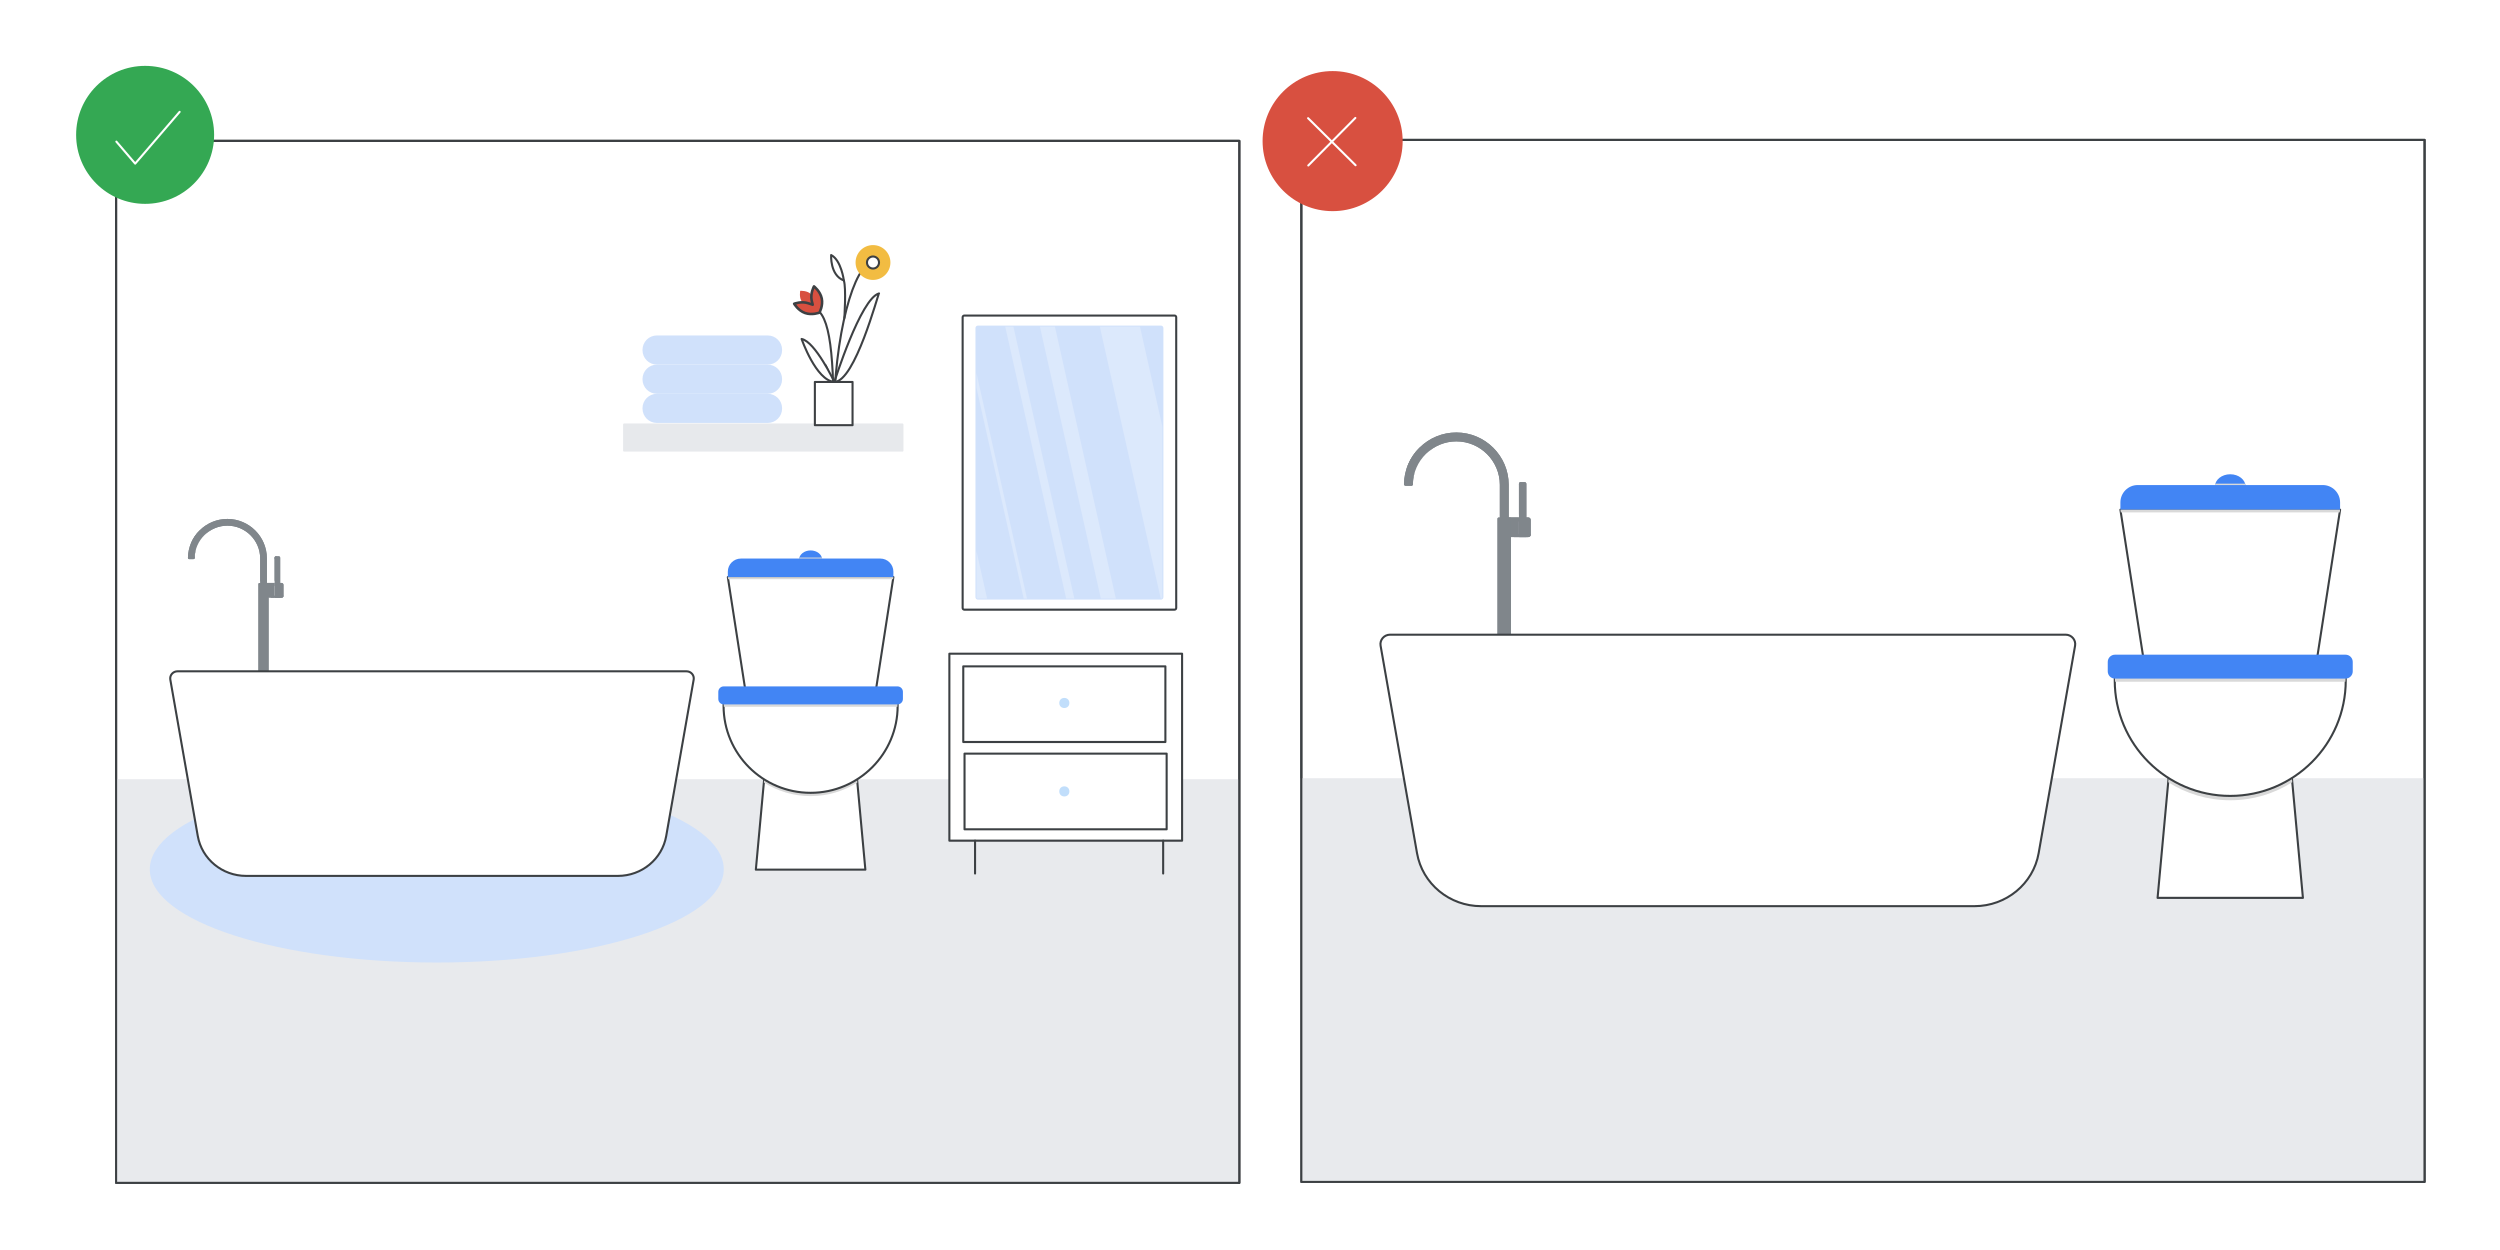 <?xml version="1.0" encoding="utf-8"?>
<!-- Generator: Adobe Illustrator 25.0.0, SVG Export Plug-In . SVG Version: 6.00 Build 0)  -->
<svg version="1.1" id="Layer_1" xmlns="http://www.w3.org/2000/svg" xmlns:xlink="http://www.w3.org/1999/xlink" x="0px" y="0px"
	 viewBox="0 0 1200 600" style="enable-background:new 0 0 1200 600;" xml:space="preserve">
<style type="text/css">
	.st0{fill:#FFFFFF;}
	.st1{fill:#E8EAED;}
	.st2{fill:none;stroke:#3C4043;stroke-linecap:round;stroke-linejoin:round;stroke-miterlimit:10;}
	.st3{fill:#FDD663;stroke:#676C73;stroke-miterlimit:10;}
	.st4{fill:#3C4043;}
	.st5{fill:none;stroke:#3C4043;stroke-miterlimit:10;}
	.st6{fill:#FFFFFF;stroke:#3C4043;stroke-linecap:round;stroke-linejoin:round;}
	.st7{fill:#D0E1FB;stroke:#D0E1FB;stroke-miterlimit:10;}
	.st8{fill:#FFFFFF;stroke:#3C4043;stroke-linecap:round;stroke-linejoin:round;stroke-miterlimit:10;}
	.st9{fill:#4285F4;}
	.st10{fill:#E7E9EC;stroke:#E7E9EC;stroke-linecap:round;stroke-linejoin:round;stroke-miterlimit:10;}
	.st11{fill:#3D4043;}
	.st12{fill:#FFFFFF;stroke:#3D4043;stroke-linecap:round;stroke-linejoin:round;stroke-miterlimit:10;}
	.st13{fill:#FFFFFF;stroke:#3D4043;stroke-linecap:round;stroke-linejoin:round;}
	.st14{fill:none;stroke:#3D4043;stroke-linecap:round;stroke-linejoin:round;stroke-miterlimit:10;}
	.st15{clip-path:url(#SVGID_2_);}
	.st16{fill:#D9E5F9;}
	.st17{clip-path:url(#SVGID_4_);fill:#D9E5F9;}
	.st18{clip-path:url(#SVGID_4_);}
	.st19{fill:#E7E9EC;}
	.st20{clip-path:url(#SVGID_4_);fill:#4285F4;stroke:#4285F4;stroke-linecap:round;stroke-linejoin:round;stroke-miterlimit:10;}
	.st21{clip-path:url(#SVGID_4_);fill:#FFFFFF;stroke:#3D4043;stroke-linecap:round;stroke-linejoin:round;stroke-miterlimit:10;}
	.st22{fill:#3D4043;stroke:#3D4043;stroke-linecap:round;stroke-linejoin:round;stroke-miterlimit:10;}
	.st23{fill:#F1F3F4;}
	.st24{fill:#C1DEFB;}
	.st25{fill:#FBBC04;}
	.st26{fill:#EA4335;}
	.st27{fill:#669DF6;}
	.st28{fill:#D2E3FC;}
	.st29{fill:#FEEFC3;}
	.st30{clip-path:url(#SVGID_6_);fill:#CEEAD6;}
	.st31{fill:#BDC1C6;}
	.st32{clip-path:url(#SVGID_8_);}
	.st33{fill:#0A0755;}
	.st34{fill:#E6E8EB;}
	.st35{fill:#E84335;}
	.st36{fill:none;stroke:#3D4043;stroke-miterlimit:10;}
	.st37{fill:#F0BC42;stroke:#3D4043;stroke-width:1.006;stroke-linecap:round;stroke-linejoin:round;stroke-miterlimit:10;}
	.st38{fill:#FDD663;}
	.st39{fill:#FFFFFF;stroke:#3D4043;stroke-miterlimit:10;}
	.st40{fill:#D4E2F9;stroke:#D4E2F9;stroke-miterlimit:10;}
	.st41{fill:none;stroke:#3D4043;stroke-linecap:round;stroke-miterlimit:10;}
	.st42{fill:#FFFFFF;stroke:#3D4043;stroke-linecap:round;stroke-miterlimit:10;}
	.st43{fill:#D4E2F9;}
	.st44{fill:none;stroke:#FFFFFF;stroke-linecap:round;stroke-miterlimit:10;}
	.st45{fill:none;stroke:#3D4043;stroke-linecap:round;stroke-linejoin:round;}
	.st46{fill:#58A35C;stroke:#3D4043;stroke-linecap:round;stroke-linejoin:round;stroke-miterlimit:10;}
	.st47{fill:#FFEDC2;}
	.st48{fill:#58A45C;stroke:#58A45C;stroke-linecap:round;stroke-linejoin:round;stroke-miterlimit:10;}
	.st49{fill:#DDDEE2;}
	.st50{fill:#58A45C;stroke:#292D33;stroke-linecap:round;stroke-linejoin:round;stroke-miterlimit:10;}
	.st51{fill:#F2BC42;}
	.st52{fill:#D85040;}
	.st53{fill:#D85040;stroke:#3D4043;stroke-width:1.245;stroke-linecap:round;stroke-linejoin:round;stroke-miterlimit:10;}
	.st54{opacity:0.5;}
	.st55{fill:#D9DADC;}
	.st56{fill:#4281F0;}
	.st57{fill-rule:evenodd;clip-rule:evenodd;fill:#FFFFFF;stroke:#3C4043;stroke-linecap:round;stroke-linejoin:round;}
	.st58{fill-rule:evenodd;clip-rule:evenodd;fill:#E8EAED;}
	.st59{fill:#DDDEE2;stroke:#3C4043;stroke-miterlimit:10;}
	.st60{fill:none;stroke:#E7E9EC;stroke-linecap:round;stroke-linejoin:round;stroke-miterlimit:10;}
	.st61{fill:#D4E2F9;stroke:#D4E2F9;stroke-linecap:round;stroke-linejoin:round;stroke-miterlimit:10;}
	.st62{fill:#E84335;stroke:#3D4043;stroke-miterlimit:10;}
	.st63{fill:#4E84EA;stroke:#3D4043;stroke-width:1.006;stroke-linecap:round;stroke-linejoin:round;stroke-miterlimit:10;}
	.st64{fill:#3C4043;stroke:#3C4043;stroke-linecap:round;stroke-linejoin:round;stroke-miterlimit:10;}
	.st65{fill:#CEEAD6;}
	.st66{fill:#CEDFF9;}
	
		.st67{opacity:0.5;fill:#FFFFFF;stroke:#3C4043;stroke-linecap:round;stroke-linejoin:round;stroke-miterlimit:10;enable-background:new    ;}
	.st68{fill:none;stroke:#FFFFFF;stroke-linecap:round;stroke-linejoin:round;stroke-miterlimit:10;}
	.st69{fill:#EE8668;stroke:#3D4043;stroke-miterlimit:10;}
	.st70{fill:#FFFFFF;stroke:#FFFFFF;stroke-miterlimit:10;}
	.st71{fill:none;stroke:#FFFFFF;stroke-width:5;stroke-miterlimit:10;}
	.st72{fill:#3D4043;stroke:#3D4043;stroke-linejoin:round;}
	.st73{fill:#3D4043;stroke:#3D4043;stroke-linecap:round;stroke-linejoin:round;}
	.st74{fill:#F0BC42;stroke:#F0BC42;stroke-miterlimit:10;}
	.st75{fill:#FBBA04;}
	.st76{fill:#D18A68;stroke:#3D4043;stroke-linecap:round;stroke-linejoin:round;stroke-miterlimit:10;}
	.st77{fill:#3D4043;stroke:#3D4043;stroke-miterlimit:10;}
	.st78{fill:#D8B18D;}
	.st79{fill:#D5E1F6;}
	.st80{fill:none;stroke:#D5E1F6;stroke-linecap:round;stroke-linejoin:round;stroke-miterlimit:10;}
	.st81{fill:#D5E1F6;stroke:#D5E1F6;stroke-linecap:round;stroke-linejoin:round;stroke-miterlimit:10;}
	.st82{fill:#D8B18D;stroke:#3D4043;stroke-linecap:round;stroke-linejoin:round;stroke-miterlimit:10;}
	.st83{fill:#FDD463;}
	.st84{fill:#F0F2F3;}
	.st85{fill:#F8BB16;stroke:#F8BB16;stroke-miterlimit:10;}
	.st86{fill:#FDE092;}
	.st87{fill:#5F6368;}
	.st88{fill:#34A853;}
	.st89{fill:#D85040;stroke:#D85040;stroke-linecap:round;stroke-linejoin:round;stroke-miterlimit:10;}
	.st90{fill:#F2BC42;stroke:#FFFFFF;stroke-linecap:round;stroke-linejoin:round;stroke-miterlimit:10;}
	.st91{clip-path:url(#SVGID_10_);fill:#FFFFFF;stroke:#3C4043;stroke-linecap:round;stroke-linejoin:round;stroke-miterlimit:10;}
	.st92{clip-path:url(#SVGID_10_);fill:#E8EAED;}
	.st93{clip-path:url(#SVGID_10_);fill:none;stroke:#3C4043;stroke-linecap:round;stroke-linejoin:round;stroke-miterlimit:10;}
	.st94{clip-path:url(#SVGID_10_);}
	.st95{fill:#F6AEA9;}
	.st96{fill:none;stroke:#696C70;stroke-width:6;stroke-linecap:round;stroke-miterlimit:10;}
	.st97{clip-path:url(#SVGID_10_);fill:#E7E9EC;stroke:#E7E9EC;stroke-linecap:round;stroke-linejoin:round;stroke-miterlimit:10;}
	.st98{opacity:0.11;}
	.st99{fill:#E0E1E5;}
	.st100{fill:none;stroke:#F2BC42;stroke-width:2;stroke-miterlimit:10;}
	.st101{fill:none;stroke:#33A852;stroke-width:2;stroke-miterlimit:10;}
	.st102{fill:none;stroke:#4285F4;stroke-width:2;stroke-miterlimit:10;}
	.st103{fill:none;stroke:#3C4043;stroke-width:2;stroke-linecap:round;stroke-linejoin:round;}
	.st104{clip-path:url(#SVGID_12_);}
	.st105{fill:#EEA38D;stroke:#3D4043;stroke-width:1.245;stroke-linecap:round;stroke-linejoin:round;stroke-miterlimit:10;}
	.st106{fill:none;stroke:#3D4043;stroke-width:1.245;stroke-linecap:round;stroke-linejoin:round;stroke-miterlimit:10;}
	.st107{fill:#3D4043;stroke:#3D4043;stroke-width:1.245;stroke-linecap:round;stroke-linejoin:round;stroke-miterlimit:10;}
	.st108{fill:#A36F4B;}
	.st109{fill-rule:evenodd;clip-rule:evenodd;fill:#E1A57D;}
	.st110{fill:#DFA68A;stroke:#3D4043;stroke-linecap:round;stroke-linejoin:round;stroke-miterlimit:10;}
	.st111{fill:#FFFFFF;stroke:#3D4043;stroke-width:1.245;stroke-linecap:round;stroke-miterlimit:10;}
	.st112{fill:#D3D3D3;stroke:#3D4043;stroke-width:1.245;stroke-linecap:round;stroke-linejoin:round;stroke-miterlimit:10;}
	.st113{fill:#F1B682;stroke:#3D4043;stroke-linecap:round;stroke-linejoin:round;}
	.st114{fill:#754438;stroke:#3D4043;stroke-miterlimit:10;}
	.st115{fill-rule:evenodd;clip-rule:evenodd;fill:#3D4043;}
	.st116{fill:#FFFFFF;stroke:#FFFFFF;stroke-linecap:round;stroke-linejoin:round;}
	.st117{fill:#E7E9EC;stroke:#3D4043;stroke-linecap:round;stroke-linejoin:round;stroke-miterlimit:10;}
	.st118{clip-path:url(#SVGID_14_);}
	.st119{fill:#E7E9EC;stroke:#3D4043;stroke-miterlimit:10;}
	.st120{fill:#D18A68;stroke:#3D4043;stroke-width:1.245;stroke-linecap:round;stroke-linejoin:round;stroke-miterlimit:10;}
	.st121{fill:none;stroke:#D4E2F9;stroke-miterlimit:10;}
	.st122{fill:#F7D575;stroke:#3D4043;stroke-width:1.245;stroke-linecap:round;stroke-linejoin:round;stroke-miterlimit:10;}
	.st123{fill:#D0E1FB;}
	.st124{fill:#F2BC42;stroke:#F2BC42;stroke-miterlimit:10;}
	.st125{fill:#EE8668;stroke:#3D4043;stroke-linecap:round;stroke-linejoin:round;stroke-miterlimit:10;}
	.st126{fill:#EE8668;}
	.st127{fill:#FFFFFF;stroke:#FFFFFF;stroke-linecap:round;stroke-linejoin:round;stroke-miterlimit:10;}
	.st128{fill:#7F3C1B;stroke:#3D4043;stroke-linecap:round;stroke-linejoin:round;stroke-miterlimit:10;}
	.st129{fill:#979CA3;}
	.st130{opacity:0.4;fill:url(#SVGID_15_);}
	.st131{fill:none;stroke:#FFFFFF;stroke-width:2;stroke-linecap:round;stroke-miterlimit:10;}
	.st132{clip-path:url(#SVGID_17_);}
	.st133{fill:#F1F1F1;}
	.st134{fill:#E1EDF9;}
	.st135{opacity:0.05;fill:#221F20;}
	.st136{fill:none;stroke:#3C4043;stroke-linecap:round;stroke-linejoin:round;}
	.st137{opacity:0.3;}
	.st138{opacity:0.05;}
	.st139{enable-background:new    ;}
	.st140{opacity:0.4;fill:#4281F0;}
	.st141{opacity:0.4;}
	.st142{filter:url(#Adobe_OpacityMaskFilter);}
	.st143{filter:url(#Adobe_OpacityMaskFilter_1_);}
	.st144{mask:url(#SVGID_18_);fill:url(#SVGID_19_);}
	.st145{opacity:0.03;fill:#4281F0;}
	.st146{fill:#F1B682;stroke:#3D4043;stroke-linecap:round;stroke-linejoin:round;stroke-miterlimit:10;}
	.st147{clip-path:url(#SVGID_21_);}
	.st148{fill:#624529;}
	.st149{fill:#CA8F6B;}
	.st150{clip-path:url(#SVGID_23_);}
	.st151{opacity:0.3;fill:#E8EAED;}
	.st152{fill:#BCD0F8;}
	.st153{clip-path:url(#SVGID_25_);fill:none;stroke:#3C4043;stroke-linecap:round;stroke-linejoin:round;stroke-miterlimit:10;}
	.st154{fill:#80868B;}
	.st155{fill:#D9D9D9;}
	.st156{opacity:0.25;}
	.st157{clip-path:url(#SVGID_27_);fill:#33A852;}
	.st158{clip-path:url(#SVGID_29_);fill:#33A852;}
	.st159{clip-path:url(#SVGID_31_);fill:#33A852;}
	.st160{clip-path:url(#SVGID_33_);fill:#33A852;}
	.st161{clip-path:url(#SVGID_35_);fill:#188038;}
	.st162{opacity:0.5;fill:none;stroke:#D5E0F0;stroke-linecap:round;enable-background:new    ;}
	.st163{fill:#33A852;}
	.st164{fill:#DADCE0;}
	.st165{clip-path:url(#SVGID_37_);fill:#33A852;}
	.st166{fill:#FEEFC3;stroke:#4D4D4D;}
	.st167{fill:#FDE293;stroke:#4D4D4D;stroke-miterlimit:10;}
	.st168{clip-path:url(#SVGID_39_);}
	.st169{fill:#9AA0A6;}
	.st170{fill:#FDE293;}
	.st171{fill:#174EA6;}
	.st172{fill:#185ABC;}
	.st173{fill:#0D652D;}
	.st174{clip-path:url(#SVGID_41_);}
	.st175{fill:#1967D2;}
	.st176{fill:#5E6666;}
	.st177{fill:#909E9F;}
	.st178{fill:#FAD2CF;}
	.st179{fill:#3D5AFE;}
	.st180{fill:#00E676;}
	.st181{fill:#FFFF00;}
	.st182{fill:#FF5252;}
	.st183{fill:#4283F2;}
	.st184{fill:#F8BB16;}
	.st185{clip-path:url(#SVGID_43_);fill:#33A852;}
	.st186{clip-path:url(#SVGID_45_);fill:#33A852;}
	.st187{fill:none;stroke:#FFFFFF;stroke-miterlimit:10;}
	.st188{clip-path:url(#SVGID_47_);fill:#33A852;}
	.st189{clip-path:url(#SVGID_49_);fill:#33A852;}
	.st190{clip-path:url(#SVGID_51_);fill:#9AA0A6;}
	.st191{clip-path:url(#SVGID_51_);fill:#BDC1C6;}
	.st192{clip-path:url(#SVGID_51_);}
	.st193{fill:#CBCBCB;}
	.st194{clip-path:url(#SVGID_51_);fill:#FFFFFF;stroke:#3C4043;stroke-linecap:round;stroke-linejoin:round;stroke-miterlimit:10;}
	.st195{fill:#4E85EB;}
	.st196{clip-path:url(#SVGID_53_);fill:#33A852;}
	.st197{clip-path:url(#SVGID_55_);}
	.st198{clip-path:url(#SVGID_57_);fill-rule:evenodd;clip-rule:evenodd;fill:#E8EAED;}
	.st199{clip-path:url(#SVGID_57_);}
	.st200{fill-rule:evenodd;clip-rule:evenodd;fill:#4285F4;}
	.st201{fill-rule:evenodd;clip-rule:evenodd;fill:#EEEDE3;}
	.st202{fill-rule:evenodd;clip-rule:evenodd;fill:#FFFFFF;}
	.st203{fill-rule:evenodd;clip-rule:evenodd;fill:#CEDFF9;}
	.st204{fill-rule:evenodd;clip-rule:evenodd;fill:#B3B29C;}
	.st205{fill-rule:evenodd;clip-rule:evenodd;fill:#DBD5CF;}
	.st206{fill:url(#SVGID_58_);stroke:#FFFFFF;stroke-miterlimit:10;}
	.st207{fill:#EEF0F7;}
	.st208{fill-rule:evenodd;clip-rule:evenodd;fill:#EEF0F7;}
	.st209{fill:#B6ABAA;}
	.st210{fill-rule:evenodd;clip-rule:evenodd;fill:#DADCE0;}
	.st211{fill-rule:evenodd;clip-rule:evenodd;fill:#BDC1C6;}
	
		.st212{fill-rule:evenodd;clip-rule:evenodd;fill:#3C4043;stroke:#3C4043;stroke-linecap:round;stroke-linejoin:round;stroke-miterlimit:10;}
	.st213{fill-rule:evenodd;clip-rule:evenodd;fill:#DBDBDD;}
	
		.st214{fill-rule:evenodd;clip-rule:evenodd;fill:#FFFFFF;stroke:#FFFFFF;stroke-linecap:round;stroke-linejoin:round;stroke-miterlimit:10;}
	.st215{fill-rule:evenodd;clip-rule:evenodd;fill:#B1B2B5;}
	.st216{fill-rule:evenodd;clip-rule:evenodd;fill:#49494A;}
	.st217{fill:#292D33;}
	.st218{fill:none;}
	.st219{clip-path:url(#SVGID_60_);fill-rule:evenodd;clip-rule:evenodd;fill:#E8EAED;}
	.st220{clip-path:url(#SVGID_60_);}
	.st221{fill:url(#SVGID_61_);stroke:#FFFFFF;stroke-miterlimit:10;}
	.st222{clip-path:url(#SVGID_63_);}
	.st223{fill:#CEDFF9;stroke:#676C73;stroke-miterlimit:10;}
	.st224{clip-path:url(#SVGID_65_);}
	.st225{fill:#FFFFFF;stroke:#7B7D7F;stroke-linecap:round;stroke-linejoin:round;}
	.st226{fill:#7B7D7F;}
	.st227{fill:#E4E4E4;}
	.st228{fill:#D4E2F9;stroke:#FFFFFF;stroke-width:0.75;stroke-miterlimit:10;}
	.st229{fill:none;stroke:#F2BC42;stroke-linecap:round;stroke-linejoin:round;stroke-miterlimit:10;}
	.st230{fill:none;stroke:#F4C955;stroke-miterlimit:10;}
	.st231{clip-path:url(#SVGID_67_);}
	.st232{fill:#629EF5;}
	.st233{fill:#AECBFA;}
	.st234{fill:#C5221F;}
	.st235{clip-path:url(#SVGID_67_);fill:#629EF5;}
	.st236{clip-path:url(#SVGID_69_);}
	.st237{clip-path:url(#SVGID_69_);fill:#FFFFFF;}
	.st238{clip-path:url(#SVGID_69_);fill:none;stroke:#000000;stroke-miterlimit:10;}
	.st239{fill:none;stroke:#000000;stroke-miterlimit:10;}
	.st240{clip-path:url(#SVGID_71_);fill:#F8BB16;}
	.st241{fill:#E37400;}
	.st242{fill:#F29900;}
	.st243{clip-path:url(#SVGID_73_);fill:#33A852;}
	.st244{fill:#D7AEFB;}
	.st245{fill:#8430CE;}
	.st246{fill:#4ECDE6;}
	.st247{fill:#FFFFFF;stroke:#636669;stroke-linecap:round;stroke-linejoin:round;}
	.st248{fill:#E52592;}
	.st249{fill:#FDE7F3;stroke:#FFFFFF;stroke-width:0.5;stroke-miterlimit:10;}
	.st250{fill:none;stroke:#EEF0F1;stroke-linecap:round;stroke-linejoin:round;stroke-miterlimit:10;}
	.st251{fill:#D4E2F9;stroke:#FFFFFF;stroke-width:0.5;stroke-miterlimit:10;}
	.st252{fill:none;stroke:#4285F4;stroke-width:8;stroke-linecap:round;stroke-linejoin:round;stroke-miterlimit:10;}
	.st253{fill:none;stroke:#F2BC42;stroke-width:4;stroke-miterlimit:10;}
	.st254{fill:none;stroke:#33A852;stroke-width:4;stroke-miterlimit:10;}
	.st255{fill:none;stroke:#3C4043;stroke-width:4;stroke-linecap:round;stroke-linejoin:round;}
	.st256{fill:#BDC0C4;stroke:#BDC0C4;stroke-linecap:round;stroke-linejoin:round;stroke-miterlimit:10;}
	.st257{fill:none;stroke:#FFFFFF;stroke-width:9.767;stroke-linecap:round;stroke-linejoin:round;stroke-miterlimit:10;}
	.st258{clip-path:url(#SVGID_75_);fill:#FFFFFF;}
	.st259{clip-path:url(#SVGID_75_);fill:none;stroke:#3C4043;stroke-linecap:round;stroke-linejoin:round;stroke-miterlimit:10;}
	.st260{clip-path:url(#SVGID_75_);}
	.st261{fill:#D0E1FB;stroke:#676C73;stroke-miterlimit:10;}
	.st262{clip-path:url(#SVGID_77_);fill:#33A852;}
	.st263{fill:#7F3C1B;}
	.st264{fill:#FFB17D;}
	.st265{opacity:0.4;fill:url(#SVGID_78_);}
	.st266{opacity:0.6;fill:#D0E1FB;}
	.st267{fill:#D0E2FC;}
	.st268{fill:#9EC0F3;}
	.st269{fill:#D85040;stroke:#3D4043;stroke-linecap:round;stroke-linejoin:round;stroke-miterlimit:10;}
	.st270{clip-path:url(#SVGID_82_);fill:#BDC1C6;}
	.st271{clip-path:url(#SVGID_84_);fill:#E8EAED;}
	.st272{clip-path:url(#SVGID_84_);}
	.st273{clip-path:url(#SVGID_86_);fill:none;stroke:#3C4043;stroke-linecap:round;stroke-linejoin:round;stroke-miterlimit:10;}
	.st274{fill:#CCCCCC;stroke:#3C4043;stroke-linecap:round;stroke-linejoin:round;stroke-miterlimit:10;}
	.st275{fill:#676C73;}
	.st276{fill:#F2F2F2;stroke:#3D4043;stroke-linecap:round;stroke-linejoin:round;stroke-miterlimit:10;}
	.st277{fill:#B3B3B3;stroke:#3C4043;stroke-linecap:round;stroke-linejoin:round;stroke-miterlimit:10;}
	.st278{opacity:0.81;fill:url(#SVGID_87_);}
	.st279{fill:#D9DBDF;stroke:#D9DBDF;stroke-linecap:round;stroke-linejoin:round;stroke-miterlimit:10;}
	.st280{fill:#D9DBDF;}
	.st281{fill:none;stroke:#D85040;stroke-linecap:round;stroke-linejoin:round;stroke-miterlimit:10;}
	.st282{fill:#FFFFFF;stroke:#D85040;stroke-linecap:round;stroke-linejoin:round;stroke-miterlimit:10;}
	.st283{fill:none;stroke:#BDC1C6;stroke-width:8;stroke-miterlimit:10;}
</style>
<rect x="-22.5" y="-17.5" class="st0" width="1241" height="640"/>
<g>
	<rect x="624.642" y="67.144" class="st8" width="539.159" height="500.16"/>
	<rect x="624.315" y="373.54" class="st1" width="539" height="194"/>
	<rect x="624.642" y="67.144" class="st2" width="539.159" height="500.16"/>
	<g>
		<ellipse class="st9" cx="1070.518" cy="233.561" rx="7.363" ry="5.919"/>
		<path class="st155" d="M1063.367,232.171c-0.134,0.446-0.213,0.91-0.213,1.39c0,3.269,3.297,5.919,7.363,5.919
			c4.067,0,7.363-2.65,7.363-5.919c0-0.479-0.079-0.943-0.213-1.39H1063.367z"/>
		<g>
			<polygon class="st6" points="1123.244,244.659 1123.044,245.958 1109.158,335.616 1031.874,335.616 1017.992,245.958 
				1017.793,244.659 			"/>
			<path class="st9" d="M1114.906,232.821h-88.779c-4.604,0-8.335,3.732-8.335,8.335v3.504h105.45v-3.504
				C1123.242,236.553,1119.51,232.821,1114.906,232.821z"/>
			<polygon class="st155" points="1123.244,244.659 1123.044,245.958 1017.992,245.958 1017.793,244.659 			"/>
		</g>
		<g>
			<path class="st6" d="M1105.4,430.979h-69.765c0-0.048,0.004-0.091,0.013-0.139l4.959-53.877l0.139-1.503l2.963-32.19h53.618
				l2.963,32.186l0.139,1.503l4.959,53.882C1105.396,430.888,1105.4,430.932,1105.4,430.979z"/>
		</g>
		<path class="st155" d="M1100.289,375.456c-8.598,5.492-18.815,8.671-29.774,8.671c-10.954,0-21.167-3.179-29.769-8.667
			l2.963-32.19h53.618L1100.289,375.456z"/>
		<path class="st6" d="M1015.088,325.728c-0.004,0.289-0.011,0.577-0.011,0.866c0,30.619,24.822,55.441,55.441,55.441
			c30.619,0,55.441-24.822,55.441-55.441c0-0.29-0.007-0.578-0.011-0.866H1015.088z"/>
		<path class="st155" d="M1125.791,327.244c0.11-1.429,0.167-2.874,0.167-4.331c0-0.29-0.007-0.578-0.011-0.866h-110.86
			c-0.004,0.289-0.011,0.577-0.011,0.866c0,1.458,0.057,2.902,0.167,4.331H1125.791z"/>
		<path class="st9" d="M1125.85,325.728h-110.665c-1.914,0-3.465-1.551-3.465-3.465v-4.548c0-1.914,1.551-3.465,3.465-3.465h110.665
			c1.914,0,3.465,1.551,3.465,3.465v4.548C1129.315,324.177,1127.764,325.728,1125.85,325.728z"/>
	</g>
	<g>
		<g>
			<g>
				<path class="st154" d="M724.189,232.644c-0.05-13.814-11.33-25.052-25.144-25.052c-6.641,0-12.909,2.575-17.649,7.252
					c-4.735,4.672-7.396,10.895-7.492,17.523c-0.003,0.216,0.079,0.42,0.231,0.574c0.152,0.155,0.356,0.24,0.573,0.24h2.679
					c0.434,0,0.792-0.354,0.799-0.788c0.184-11.315,9.542-20.521,20.86-20.521c11.456,0,20.815,9.32,20.863,20.776l0.007,82.388
					h4.271v-81.855h0.005L724.189,232.644z"/>
				<rect x="723.651" y="248.362" class="st154" width="5.443" height="9.452"/>
				<path class="st154" d="M733.553,257.813h-4.241v-9.452h4.241c0.664,0,1.202,0.538,1.202,1.202v7.048
					C734.755,257.275,734.217,257.813,733.553,257.813z"/>
				<path class="st154" d="M732.66,257.813h-3.567v-25.546c0-0.468,0.379-0.847,0.847-0.847h1.872c0.468,0,0.847,0.379,0.847,0.847
					V257.813z"/>
				<path class="st154" d="M725.278,315.036H718.8v-66.051c0-0.307,0.249-0.556,0.557-0.556h5.922V315.036z"/>
			</g>
			<g>
				<path class="st154" d="M676.096,231.793c-0.217,0-0.42-0.085-0.573-0.24c-0.152-0.154-0.234-0.358-0.231-0.574
					c0.09-6.211,2.432-12.067,6.623-16.623c-0.174,0.162-0.35,0.321-0.52,0.489c-4.735,4.672-7.396,10.895-7.492,17.523
					c-0.003,0.216,0.079,0.42,0.231,0.574c0.152,0.155,0.356,0.24,0.572,0.24h2.679c0.434,0,0.792-0.354,0.799-0.788
					c0.003-0.201,0.016-0.4,0.025-0.6H676.096z"/>
				<path class="st154" d="M730.482,246.973V231.42h-0.541c-0.468,0-0.847,0.379-0.847,0.847v14.706H730.482z"/>
				<path class="st154" d="M734.048,256.425h-3.347h-0.219h-3.815v1.389h2.427h0.22h3.347h0.894c0.664,0,1.202-0.538,1.202-1.202
					v-0.187H734.048z"/>
				<path class="st154" d="M721.304,313.648h-1.115v-66.051c0-0.307,0.249-0.556,0.557-0.556h0.553l-0.001-15.78
					c-0.048-11.456-9.407-20.776-20.863-20.776c-6.072,0-11.578,2.652-15.407,6.855c3.718-3.39,8.646-5.467,14.019-5.467
					c11.456,0,20.815,9.32,20.863,20.776l0.001,15.78h-0.553c-0.307,0-0.557,0.249-0.557,0.556v66.051h1.115h4.271h1.092v-1.389
					H721.304z"/>
			</g>
			<g>
				<path class="st154" d="M680.701,216.827c4.74-4.676,11.008-7.252,17.649-7.252c13.814,0,25.094,11.238,25.144,25.052
					l0.002,0.537h-0.005v15.181h5.607l-0.005-1.983h-4.902v-15.181h0.005l-0.002-0.537c-0.05-13.814-11.33-25.052-25.144-25.052
					c-6.641,0-12.909,2.576-17.649,7.252c-3.024,2.984-5.197,6.602-6.401,10.552C676.271,222.218,678.191,219.303,680.701,216.827z"
					/>
				<path class="st154" d="M677.549,233.165c0.36-0.073,0.635-0.392,0.641-0.772c0.031-1.916,0.331-3.769,0.853-5.529
					C678.232,228.835,677.714,230.953,677.549,233.165z"/>
				<rect x="724.583" y="257.7" class="st154" width="0.7" height="57.336"/>
				<path class="st154" d="M731.118,233.403c0.468,0,0.847,0.379,0.847,0.847v16.094h0.894c0.664,0,1.202,0.538,1.202,1.202v6.154
					c0.412-0.19,0.7-0.605,0.7-1.089v-7.048c0-0.664-0.538-1.202-1.202-1.202h-0.894v-16.094c0-0.468-0.379-0.847-0.847-0.847
					h-1.872c-0.468,0-0.847,0.379-0.847,0.847v0.536c0,0.339,0.276,0.613,0.615,0.61L731.118,233.403z"/>
			</g>
		</g>
		<g>
			<path class="st6" d="M947.764,434.958H710.956c-15.207,0-28.204-10.729-30.782-25.411l-17.491-99.608
				c-0.486-2.766,1.689-5.294,4.554-5.294h324.247c2.865,0,5.039,2.528,4.554,5.294l-17.491,99.608
				C975.968,424.229,962.971,434.958,947.764,434.958z"/>
		</g>
	</g>
</g>
<g>
	<rect x="55.728" y="67.62" class="st8" width="539.159" height="500.16"/>
	<rect x="55.402" y="374.016" class="st1" width="539" height="194"/>
	<rect x="55.728" y="67.62" class="st2" width="539.159" height="500.16"/>
	<g>
		<ellipse class="st9" cx="389.092" cy="268.663" rx="5.549" ry="4.461"/>
		<path class="st155" d="M383.703,267.616c-0.101,0.336-0.16,0.686-0.16,1.047c0,2.464,2.484,4.461,5.549,4.461
			s5.549-1.997,5.549-4.461c0-0.361-0.059-0.711-0.16-1.047H383.703z"/>
		<g>
			<polygon class="st6" points="428.826,277.026 428.676,278.005 418.211,345.571 359.971,345.571 349.51,278.005 349.36,277.026 
							"/>
			<path class="st9" d="M422.543,268.106H355.64c-3.469,0-6.281,2.812-6.281,6.281v2.64h79.466v-2.64
				C428.824,270.918,426.012,268.106,422.543,268.106z"/>
			<polygon class="st155" points="428.826,277.026 428.676,278.005 349.51,278.005 349.36,277.026 			"/>
		</g>
		<g>
			<path class="st6" d="M415.379,417.435h-52.574c0-0.036,0.003-0.069,0.01-0.104l3.737-40.601l0.104-1.133l2.233-24.258h40.406
				l2.233,24.255l0.104,1.133l3.737,40.605C415.376,417.367,415.379,417.4,415.379,417.435z"/>
		</g>
		<path class="st155" d="M411.528,375.594c-6.479,4.139-14.179,6.535-22.437,6.535c-8.255,0-15.951-2.396-22.434-6.531l2.233-24.258
			h40.406L411.528,375.594z"/>
		<path class="st6" d="M347.321,338.119c-0.003,0.217-0.008,0.435-0.008,0.653c0,23.074,18.705,41.78,41.78,41.78
			c23.074,0,41.78-18.705,41.78-41.78c0-0.218-0.005-0.435-0.008-0.653H347.321z"/>
		<path class="st155" d="M430.746,339.262c0.083-1.077,0.126-2.166,0.126-3.264c0-0.218-0.005-0.435-0.008-0.653h-83.543
			c-0.003,0.217-0.008,0.435-0.008,0.653c0,1.098,0.043,2.187,0.126,3.264H430.746z"/>
		<path class="st9" d="M430.79,338.119h-83.396c-1.442,0-2.611-1.169-2.611-2.611v-3.427c0-1.442,1.169-2.611,2.611-2.611h83.396
			c1.442,0,2.611,1.169,2.611,2.611v3.427C433.402,336.95,432.232,338.119,430.79,338.119z"/>
	</g>
	<g>
		<path class="st6" d="M462.068,291.839V152.268c0-0.442,0.359-0.801,0.801-0.801h100.913c0.443,0,0.801,0.359,0.801,0.801v139.571
			c0,0.442-0.359,0.801-0.801,0.801H462.869C462.427,292.641,462.068,292.282,462.068,291.839z"/>
		<path class="st7" d="M557.252,287.323h-87.85c-0.376,0-0.68-0.305-0.68-0.68V157.465c0-0.376,0.305-0.68,0.68-0.68h87.85
			c0.376,0,0.68,0.305,0.68,0.68v129.178C557.932,287.018,557.628,287.323,557.252,287.323z"/>
		<g class="st156">
			<polygon class="st0" points="557.932,287.323 557.151,287.323 556.073,282.51 548.34,247.978 542.048,219.898 537.954,201.623 
				536.72,196.108 528.276,158.422 527.91,156.784 547.197,156.784 548.34,161.891 556.004,196.108 557.241,201.623 
				557.932,204.708 			"/>
			<polygon class="st0" points="535.611,287.323 528.4,287.323 527.322,282.51 518.881,244.824 517.644,239.309 509.203,201.623 
				507.966,196.108 499.521,158.422 499.155,156.784 506.37,156.784 506.736,158.422 515.177,196.108 516.414,201.623 
				524.855,239.309 526.092,244.824 534.533,282.51 			"/>
			<polygon class="st0" points="473.818,287.323 468.722,287.323 468.722,264.577 472.74,282.51 			"/>
			<polygon class="st0" points="515.692,287.323 511.75,287.323 510.672,282.51 502.23,244.824 500.993,239.309 492.552,201.623 
				491.315,196.108 482.871,158.422 482.505,156.784 486.45,156.784 486.817,158.422 495.258,196.108 496.495,201.623 
				504.936,239.309 506.169,244.824 514.614,282.51 			"/>
			<polygon class="st0" points="492.964,287.323 491.364,287.323 490.286,282.51 481.841,244.824 480.604,239.309 472.163,201.623 
				470.926,196.108 468.722,186.268 468.722,179.122 472.526,196.108 473.763,201.623 482.204,239.309 483.441,244.824 
				491.885,282.51 			"/>
		</g>
	</g>
	<g>
		<rect x="455.699" y="313.781" class="st6" width="111.703" height="89.741"/>
		<g>
			<line class="st2" x1="468.026" y1="403.522" x2="468.026" y2="419.288"/>
			<line class="st2" x1="558.316" y1="403.522" x2="558.316" y2="419.288"/>
		</g>
		<g>
			<rect x="462.369" y="319.845" class="st2" width="97.017" height="36.317"/>
		</g>
		<g>
			<rect x="462.975" y="361.749" class="st2" width="97.017" height="36.317"/>
		</g>
		<circle class="st24" cx="510.877" cy="337.429" r="2.425"/>
		<circle class="st24" cx="510.877" cy="379.874" r="2.425"/>
	</g>
	<rect x="299.585" y="203.768" class="st10" width="133.571" height="12.512"/>
	<g>
		<path class="st12" d="M421.928,140.847c-0.543,0.413-11.49,42.244-21.435,42.503C400.493,183.338,413.116,143.218,421.928,140.847
			z"/>
		<path class="st14" d="M396.14,175.128c2.772,4.317,3.987,18.969,3.987,18.969"/>
		<path class="st12" d="M384.768,162.706c0,0,6.925,19.972,15.725,20.632C400.493,183.338,391.363,164.004,384.768,162.706z"/>
		<path class="st14" d="M400.187,202.886c0-42.433,9.98-76.879,18.851-76.879"/>
		<path class="st14" d="M400.187,202.886c0-36.523-2.265-55.114-11.136-55.114"/>
		<path class="st51" d="M419.038,134.37c4.62,0,8.364-3.739,8.364-8.364c0-4.624-3.744-8.364-8.364-8.364s-8.364,3.739-8.364,8.364
			C410.674,130.631,414.418,134.37,419.038,134.37z"/>
		<path class="st12" d="M419.038,128.897c1.596,0,2.89-1.297,2.89-2.89c0-1.592-1.294-2.89-2.89-2.89c-1.596,0-2.89,1.298-2.89,2.89
			C416.147,127.599,417.442,128.897,419.038,128.897z"/>
		<path class="st12" d="M409.223,183.338h-18.084v20.75h18.084V183.338z"/>
		<path class="st52" d="M390.407,146.816c0,0,0.731-3.48-1.015-5.474c-1.746-1.994-5.285-1.746-5.285-1.746s-0.731,3.48,1.014,5.474
			C386.856,147.052,390.407,146.816,390.407,146.816z"/>
		<path class="st53" d="M390.714,137.461c0,0-1.84,3.327-1.109,6.807c0.118,0.543,0.495,1.994,0.495,1.994s-1.486-0.472-2.017-0.661
			c-3.35-1.18-6.889,0.2-6.889,0.2s1.899,3.291,5.25,4.459c3.35,1.18,6.889-0.2,6.889-0.2s1.84-3.327,1.109-6.807
			C393.722,139.785,390.714,137.461,390.714,137.461z"/>
		<path class="st14" d="M405.047,134.606c1.203,3.822,0.236,17.825,0.236,18.061"/>
		<path class="st12" d="M398.948,122.42c0,0-0.602,9.72,6.099,12.198C405.047,134.606,403.796,124.886,398.948,122.42z"/>
	</g>
	<path class="st7" d="M368.495,202.516h-53.186c-3.538,0-6.407-2.868-6.407-6.407v-0.186c0-3.538,2.868-6.407,6.407-6.407h53.186
		c3.538,0,6.407,2.868,6.407,6.407v0.186C374.902,199.648,372.033,202.516,368.495,202.516z"/>
	<path class="st7" d="M368.495,188.516h-53.186c-3.538,0-6.407-2.868-6.407-6.407v-0.186c0-3.538,2.868-6.407,6.407-6.407h53.186
		c3.538,0,6.407,2.868,6.407,6.407v0.186C374.902,185.648,372.033,188.516,368.495,188.516z"/>
	<path class="st7" d="M368.495,174.516h-53.186c-3.538,0-6.407-2.868-6.407-6.407v-0.186c0-3.538,2.868-6.407,6.407-6.407h53.186
		c3.538,0,6.407,2.868,6.407,6.407v0.186C374.902,171.648,372.033,174.516,368.495,174.516z"/>
	<ellipse class="st7" cx="209.652" cy="417.266" rx="137.25" ry="44.25"/>
	<g>
		<g>
			<g>
				<path class="st154" d="M128.103,267.972c-0.038-10.41-8.538-18.879-18.948-18.879c-5.005,0-9.728,1.941-13.3,5.465
					c-3.568,3.52-5.573,8.21-5.646,13.205c-0.002,0.163,0.059,0.317,0.174,0.433c0.115,0.117,0.268,0.181,0.431,0.181h2.019
					c0.327,0,0.597-0.267,0.602-0.594c0.139-8.527,7.191-15.464,15.72-15.464c8.633,0,15.686,7.024,15.722,15.657l0.005,62.087
					h3.218v-61.685h0.004L128.103,267.972z"/>
				<rect x="127.697" y="279.817" class="st154" width="4.101" height="7.123"/>
				<path class="st154" d="M135.159,286.94h-3.196v-7.123h3.196c0.5,0,0.906,0.406,0.906,0.906v5.311
					C136.065,286.534,135.66,286.94,135.159,286.94z"/>
				<path class="st154" d="M134.486,286.94h-2.688v-19.251c0-0.353,0.286-0.638,0.639-0.638h1.411c0.353,0,0.638,0.286,0.638,0.638
					V286.94z"/>
				<path class="st154" d="M128.923,330.062h-4.882v-49.775c0-0.232,0.188-0.419,0.419-0.419h4.463V330.062z"/>
			</g>
			<g>
				<path class="st154" d="M91.86,267.331c-0.163,0-0.317-0.064-0.431-0.181c-0.115-0.116-0.176-0.27-0.174-0.433
					c0.068-4.681,1.833-9.093,4.991-12.527c-0.131,0.122-0.264,0.242-0.392,0.368c-3.568,3.52-5.573,8.21-5.646,13.205
					c-0.002,0.163,0.059,0.317,0.174,0.433c0.115,0.117,0.268,0.181,0.431,0.181h2.019c0.327,0,0.597-0.267,0.602-0.594
					c0.002-0.152,0.012-0.302,0.019-0.452H91.86z"/>
				<path class="st154" d="M132.845,278.771V267.05h-0.408c-0.353,0-0.639,0.286-0.639,0.638v11.082H132.845z"/>
				<path class="st154" d="M135.533,285.893h-2.522h-0.165h-2.875v1.046h1.829h0.165h2.522h0.673c0.5,0,0.906-0.405,0.906-0.906
					v-0.141H135.533z"/>
				<path class="st154" d="M125.928,329.016h-0.841V279.24c0-0.232,0.188-0.419,0.419-0.419h0.417l-0.001-11.892
					c-0.036-8.633-7.089-15.657-15.722-15.657c-4.576,0-8.725,1.998-11.611,5.166c2.802-2.554,6.516-4.12,10.564-4.12
					c8.633,0,15.686,7.024,15.722,15.657l0.001,11.892h-0.417c-0.232,0-0.419,0.188-0.419,0.419v49.775h0.841h3.218h0.823v-1.046
					H125.928z"/>
			</g>
			<g>
				<path class="st154" d="M95.331,256.052c3.572-3.524,8.295-5.465,13.3-5.465c10.41,0,18.91,8.469,18.948,18.879l0.002,0.405
					h-0.004v11.44h4.226l-0.004-1.494h-3.694v-11.44h0.004l-0.001-0.405c-0.038-10.41-8.538-18.879-18.948-18.879
					c-5.005,0-9.728,1.941-13.3,5.465c-2.279,2.248-3.917,4.975-4.824,7.952C91.992,260.116,93.439,257.919,95.331,256.052z"/>
				<path class="st154" d="M92.955,268.365c0.271-0.055,0.479-0.295,0.483-0.582c0.023-1.444,0.249-2.84,0.643-4.167
					C93.47,265.102,93.08,266.698,92.955,268.365z"/>
				<rect x="128.4" y="286.854" class="st154" width="0.527" height="43.208"/>
				<path class="st154" d="M133.324,268.544c0.353,0,0.639,0.286,0.639,0.638v12.129h0.673c0.5,0,0.906,0.405,0.906,0.906v4.637
					c0.311-0.144,0.527-0.456,0.527-0.821v-5.311c0-0.5-0.405-0.906-0.906-0.906h-0.673v-12.129c0-0.353-0.286-0.638-0.638-0.638
					h-1.411c-0.353,0-0.639,0.286-0.639,0.638v0.404c0,0.255,0.208,0.462,0.463,0.46L133.324,268.544z"/>
			</g>
		</g>
		<g>
			<path class="st6" d="M296.586,420.434H118.13c-11.46,0-21.254-8.085-23.197-19.149l-13.181-75.064
				c-0.366-2.084,1.273-3.989,3.432-3.989h244.349c2.159,0,3.798,1.905,3.432,3.989l-13.181,75.064
				C317.841,412.348,308.046,420.434,296.586,420.434z"/>
		</g>
	</g>
</g>
<g>
	<path class="st88" d="M69.659,97.85c18.29,0,33.116-14.828,33.116-33.116c0-18.29-14.827-33.116-33.116-33.116
		c-18.29,0-33.116,14.827-33.116,33.116C36.543,83.022,51.37,97.85,69.659,97.85z"/>
	<path class="st68" d="M55.861,67.982l9.027,10.55l21.329-24.837"/>
</g>
<g>
	<path class="st89" d="M639.659,100.85c18.29,0,33.116-14.828,33.116-33.116c0-18.29-14.827-33.116-33.116-33.116
		c-18.289,0-33.116,14.827-33.116,33.116C606.543,86.022,621.37,100.85,639.659,100.85z"/>
	<g>
		<path class="st90" d="M627.981,79.428l22.587-22.81"/>
		<path class="st90" d="M650.674,79.31l-22.787-22.575"/>
	</g>
</g>
</svg>
